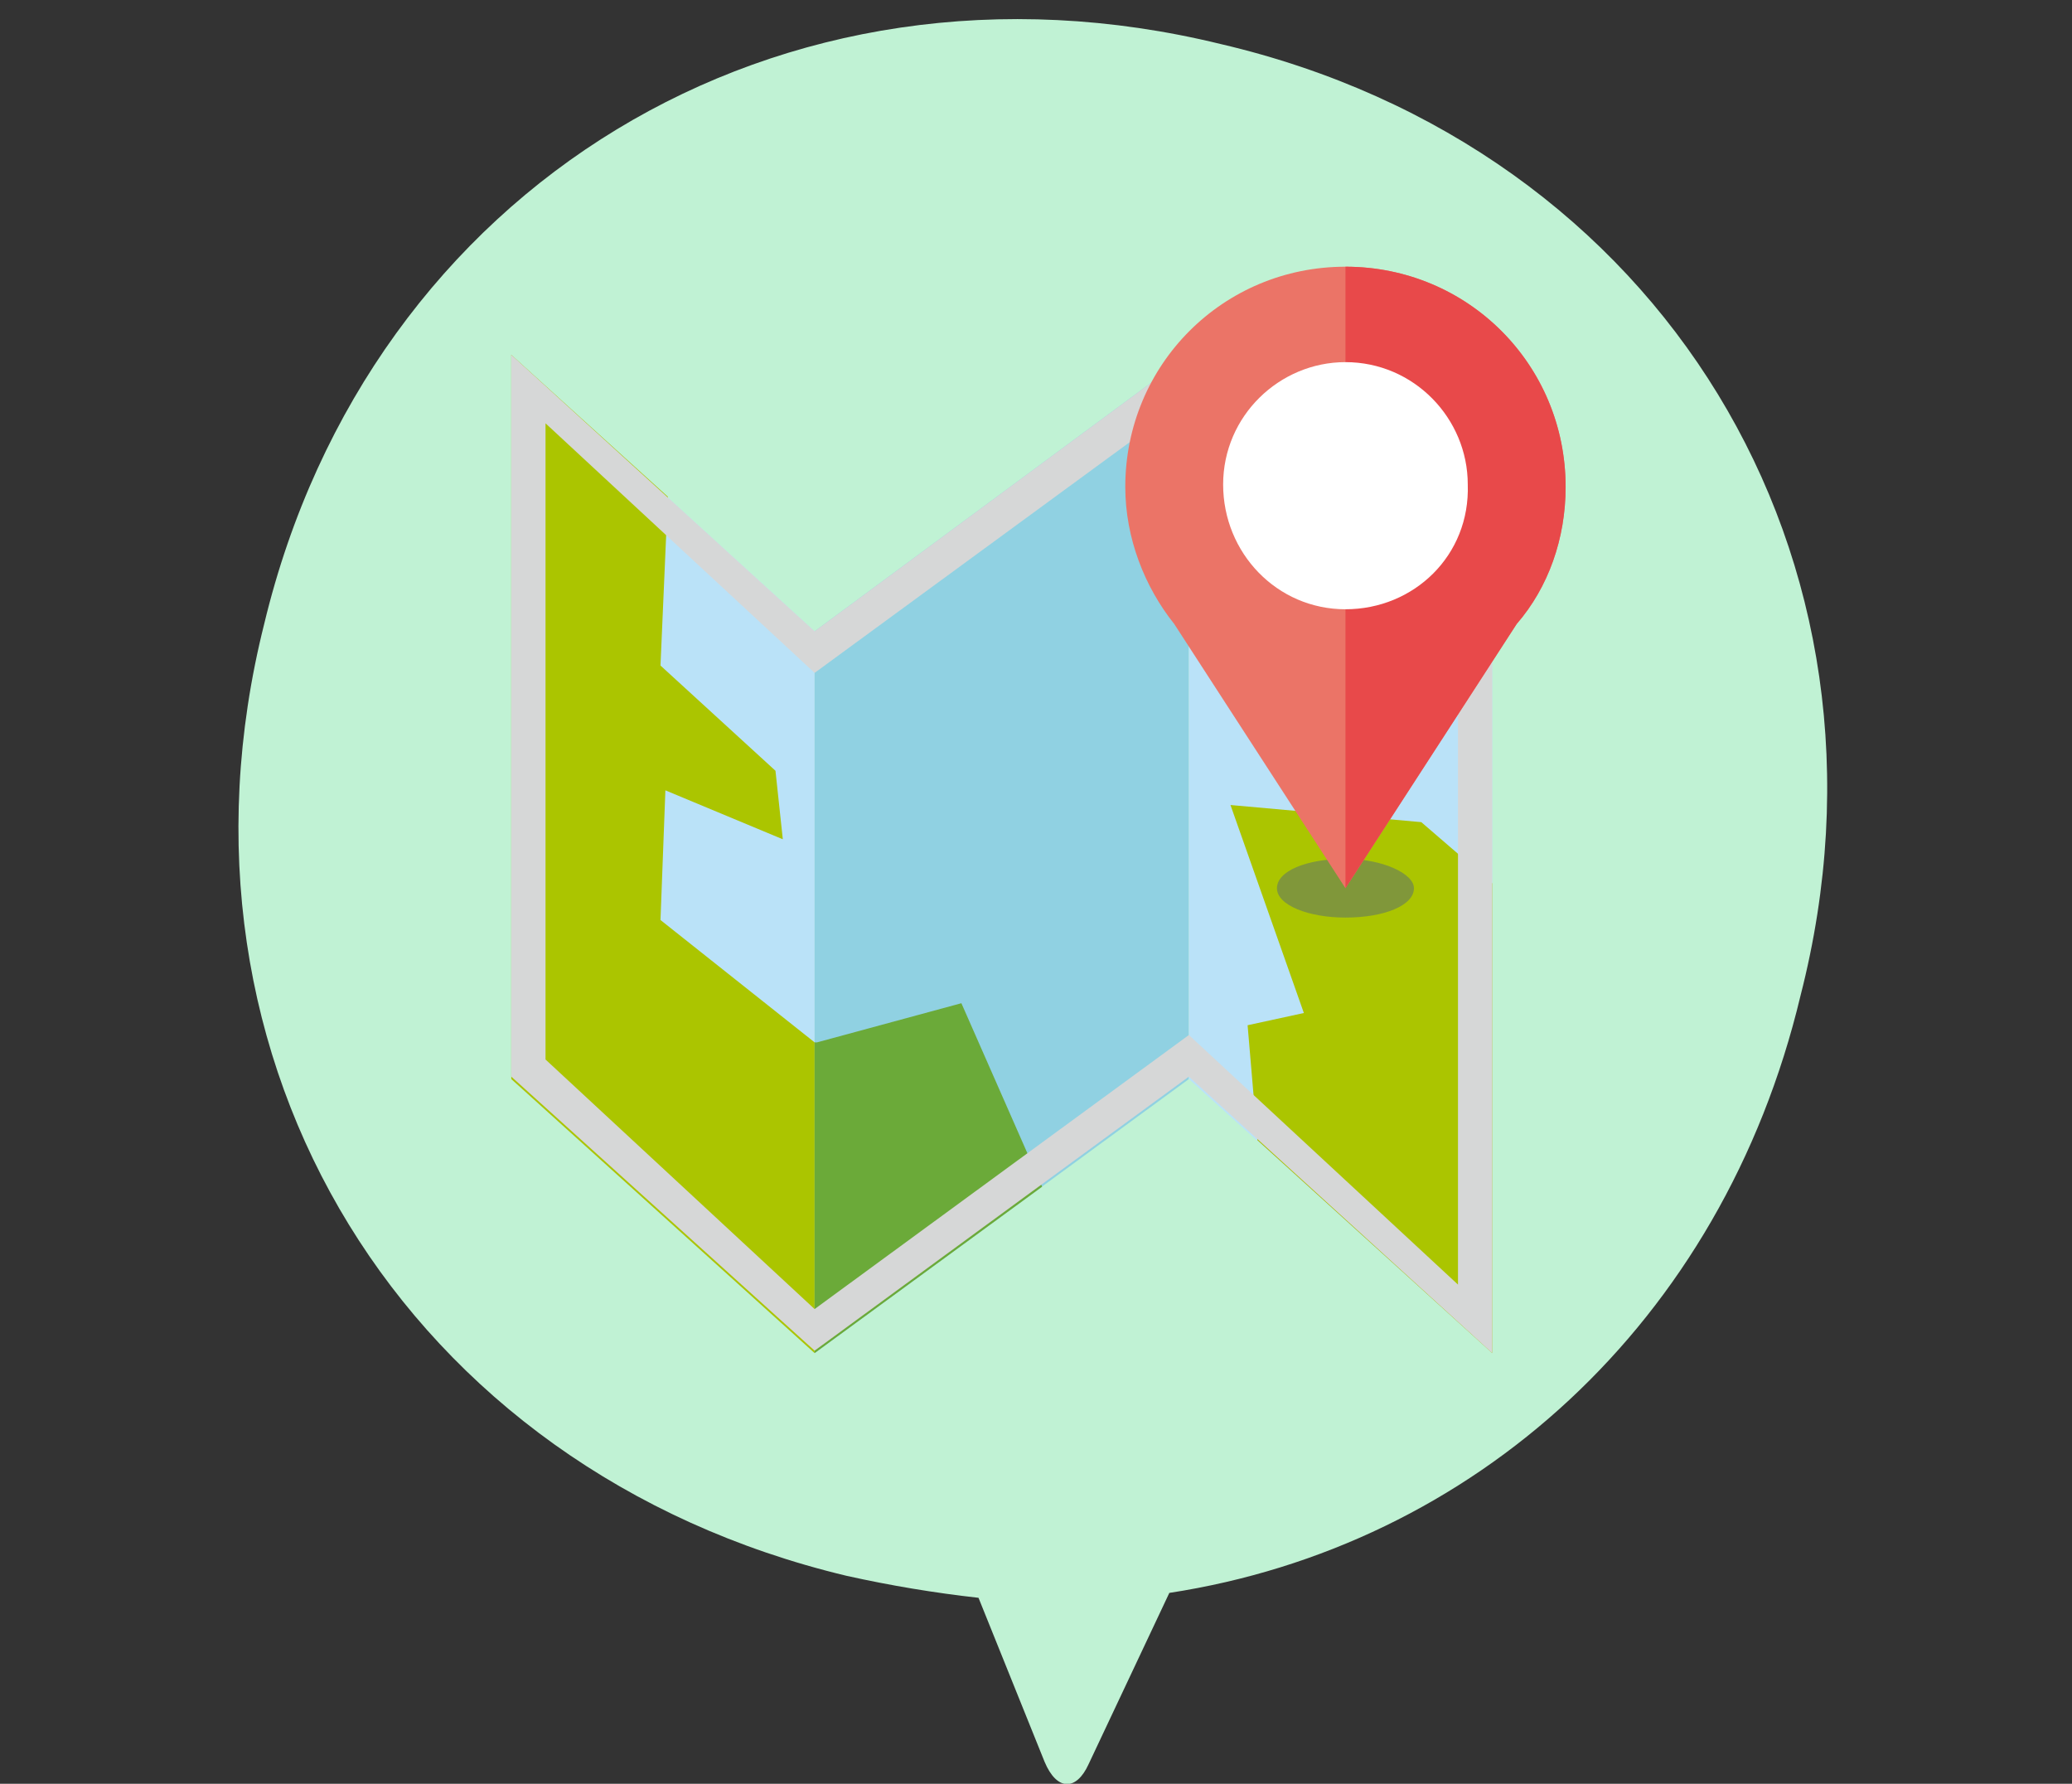 <?xml version="1.0" encoding="utf-8"?>
<!-- Generator: Adobe Illustrator 23.0.1, SVG Export Plug-In . SVG Version: 6.00 Build 0)  -->
<svg version="1.1" id="レイヤー_1" xmlns="http://www.w3.org/2000/svg" xmlns:xlink="http://www.w3.org/1999/xlink" x="0px"
	 y="0px" width="84.7px" height="72.9px" viewBox="0 0 84.7 72.9" style="enable-background:new 0 0 84.7 72.9;"
	 xml:space="preserve">
<rect x="0" y="0" width="84.7" height="72.9" fill="#333333" stroke="none"/>
<style type="text/css">
	.st0{fill:#C0F2D4;}
	.st1{fill:#BAE2F8;}
	.st2{fill:#90D1E2;}
	.st3{fill:#ABC500;}
	.st4{fill:#6BAA39;}
	.st5{fill:#D6D7D7;}
	.st6{fill:#80973A;}
	.st7{fill:#EB7467;}
	.st8{fill:#E8494A;}
	.st9{fill:#FFFFFF;}
</style>
<g>
	<g>
		<path class="st0" d="M49.9,1.8c-18-4.4-34.8,5.8-39.1,23.7c-4.5,17.9,5.8,34.6,23.8,38.9c1.8,0.4,3.6,0.7,5.4,0.9l2.7,6.7
			c0.5,1.2,1.3,1.2,1.8,0.1l3.3-7c12.4-1.9,22.6-11,25.8-24.4C78.2,22.8,67.9,6,49.9,1.8z"/>
	</g>
</g>
<g>
	<polygon class="st1" points="20.9,14.5 20.9,44.1 33.3,55.3 33.3,25.8 	"/>
	<polygon class="st2" points="33.3,25.8 33.3,55.3 48.6,44.1 48.6,14.5 	"/>
	<polygon class="st3" points="27,37.6 27.2,32.3 32,34.3 31.7,31.5 27,27.2 27.3,20.3 20.9,14.5 20.9,44.1 33.3,55.3 33.3,42.6 	"/>
	<polygon class="st4" points="33.4,42.6 33.3,42.6 33.3,55.3 42.6,48.5 39.3,41 	"/>
	<polygon class="st1" points="48.6,14.5 48.6,44.1 61,55.3 61,25.8 	"/>
	<polygon class="st3" points="61,36.1 58.1,33.6 50.3,32.9 53.3,41.4 51,41.9 51.4,46.6 61,55.3 	"/>
	<path class="st5" d="M48.6,14.5L33.3,25.8L20.9,14.5v29.5l12.4,11.2l15.3-11.2L61,55.3V25.8L48.6,14.5z M59.6,52.5l-11-10.2
		L33.3,53.5l-11-10.2v-26l11,10.2l15.3-11.2l11,10.2V52.5z"/>
	<path class="st6" d="M57.8,36.3c0,0.7-1.2,1.2-2.8,1.2c-1.5,0-2.8-0.5-2.8-1.2c0-0.7,1.2-1.2,2.8-1.2
		C56.5,35.1,57.8,35.7,57.8,36.3z"/>
	<path class="st7" d="M55,10.9c5,0,9,4,9,9c0,2.1-0.7,4.1-2,5.6l-7,10.8l-7-10.8c-1.2-1.5-2-3.5-2-5.6C46,14.9,50,10.9,55,10.9z"/>
	<path class="st8" d="M64,19.9c0,2.1-0.7,4.1-2,5.6l-7,10.8V10.9C60,10.9,64,14.9,64,19.9z"/>
	<path class="st9" d="M55,24.9c-2.8,0-5-2.3-5-5.1c0-2.8,2.3-5,5-5c2.8,0,5,2.3,5,5C60.1,22.7,57.8,24.9,55,24.9z"/>
</g>
</svg>
